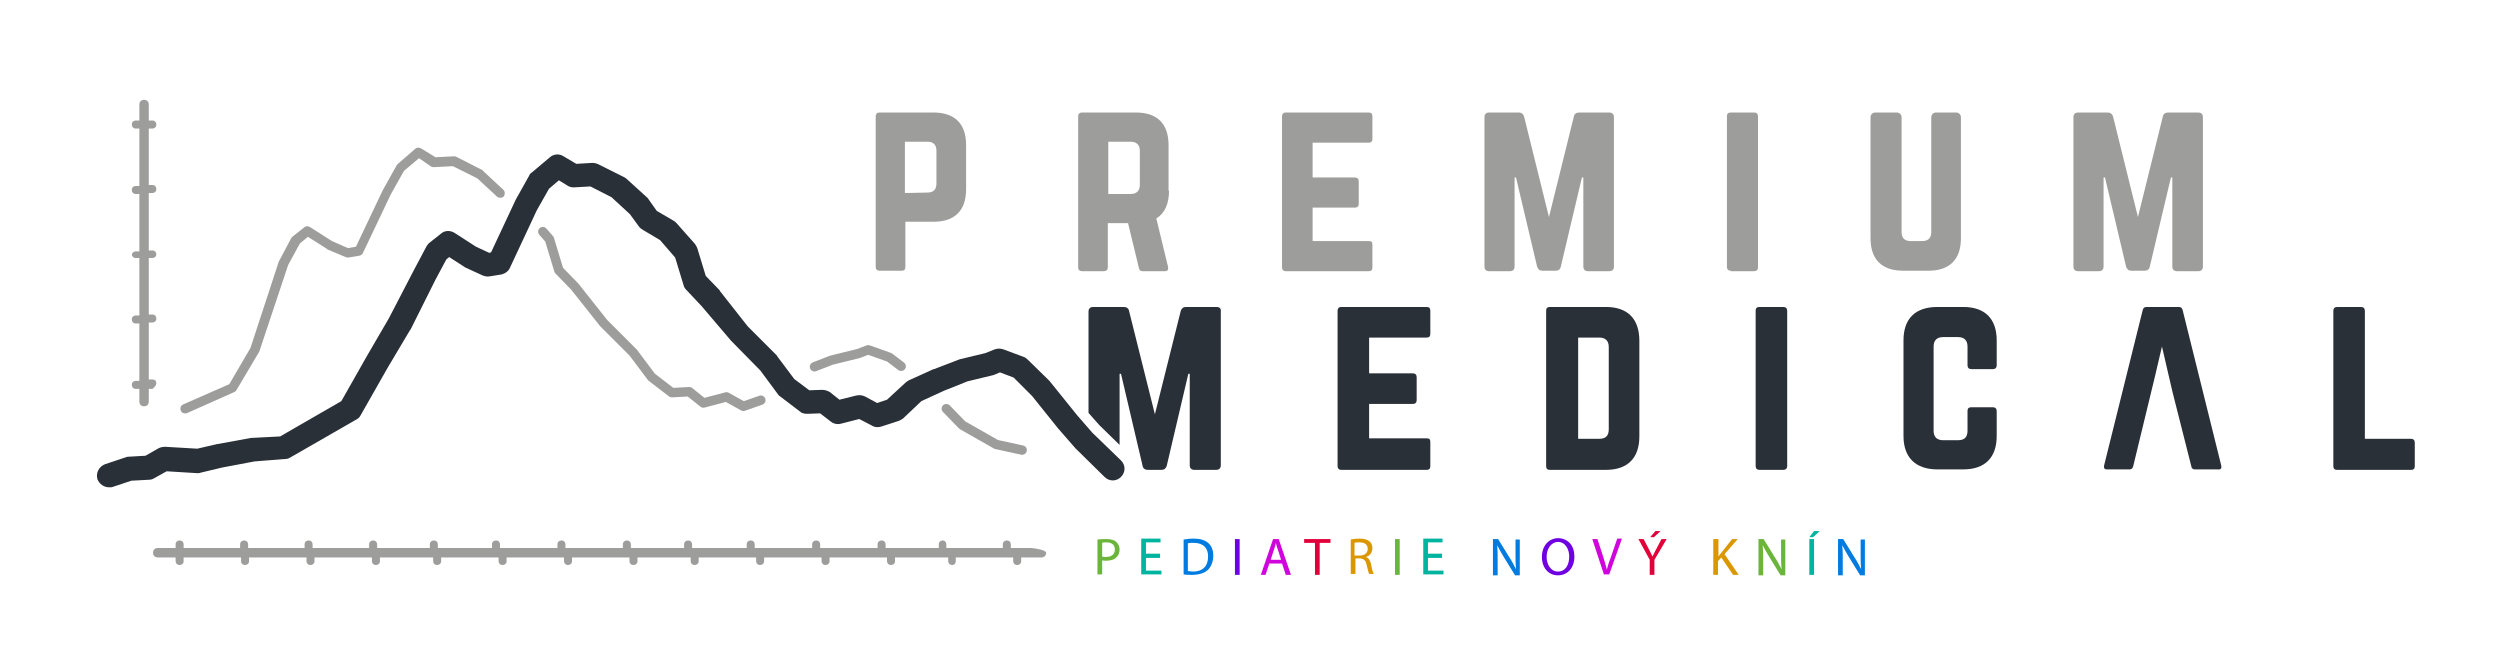 <?xml version="1.0" encoding="utf-8"?>
<!-- Generator: Adobe Illustrator 22.0.0, SVG Export Plug-In . SVG Version: 6.00 Build 0)  -->
<svg version="1.1" id="Vrstva_1" xmlns="http://www.w3.org/2000/svg" xmlns:xlink="http://www.w3.org/1999/xlink" x="0px" y="0px"
	 viewBox="0 0 531 137.1" style="enable-background:new 0 0 531 137.1;" xml:space="preserve">
<style type="text/css">
	.st0{fill:#9D9D9C;}
	.st1{fill:#2A3038;}
	.st2{fill:none;stroke:#9D9D9C;stroke-width:2;stroke-linecap:round;stroke-linejoin:round;stroke-miterlimit:10;}
	.st3{fill:#6CB53C;}
	.st4{fill:#00B59F;}
	.st5{fill:#007BE0;}
	.st6{fill:#6E00E2;}
	.st7{fill:#D005DB;}
	.st8{fill:#E2003B;}
	.st9{fill:#DB9700;}
</style>
<g>
	<path class="st0" d="M186,24.7c0-0.5,0.3-0.8,0.8-0.8h11.5c4.5,0,6.9,2.4,6.9,6.9v9.4c0,4.5-2.4,6.9-6.9,6.9l-6,0v9.6
		c0,0.5-0.2,0.8-0.8,0.8l-4.7,0c-0.5,0-0.8-0.3-0.8-0.8V24.7z M197,40.9c1.3,0,1.9-0.7,1.9-1.9v-7c0-1.2-0.6-1.9-1.9-1.9l-4.8,0V41
		L197,40.9z"/>
	<path class="st0" d="M248.3,40.5c0,2.8-0.9,4.8-2.7,5.9l2.5,10.3c0.1,0.6-0.1,0.9-0.7,0.9h-4.7c-0.5,0-0.7-0.2-0.8-0.7l-2.3-9.5
		h-4.3v9.4c0,0.5-0.3,0.8-0.8,0.8h-4.7c-0.5,0-0.8-0.3-0.8-0.8V24.7c0-0.5,0.3-0.8,0.8-0.8h11.5c4.5,0,6.9,2.4,6.9,6.9V40.5z
		 M240.2,41.2c1.2,0,1.9-0.7,1.9-1.9V32c0-1.2-0.7-1.9-1.9-1.9h-4.8v11.1H240.2z"/>
	<path class="st0" d="M291.5,29.5c0,0.5-0.2,0.8-0.8,0.8h-11.9v7.4h9c0.5,0,0.8,0.3,0.8,0.8v4.8c0,0.5-0.3,0.8-0.8,0.8h-9v7.1h11.9
		c0.6,0,0.8,0.2,0.8,0.8v4.8c0,0.5-0.2,0.8-0.8,0.8h-17.7c-0.4,0-0.7-0.3-0.7-0.8V24.7c0-0.5,0.3-0.8,0.7-0.8h17.7
		c0.6,0,0.8,0.3,0.8,0.8V29.5z"/>
	<path class="st0" d="M341.8,23.9c0.6,0,1,0.3,1,1v31.7c0,0.6-0.3,1-1,1h-4.5c-0.6,0-1-0.3-1-1V37.7h-0.3l-4.5,19
		c-0.1,0.5-0.5,0.8-1.1,0.8h-2.8c-0.6,0-0.9-0.3-1.1-0.8l-4.5-19h-0.3v18.9c0,0.6-0.3,1-1,1h-4.4c-0.6,0-1-0.3-1-1V24.9
		c0-0.6,0.3-1,1-1h6.3c0.6,0,0.9,0.3,1.1,0.8l5.3,21.4l5.3-21.4c0.1-0.5,0.5-0.8,1.1-0.8H341.8z"/>
	<path class="st0" d="M367.6,57.5c-0.5,0-0.8-0.3-0.8-0.8V24.7c0-0.5,0.2-0.8,0.8-0.8h5c0.5,0,0.8,0.3,0.8,0.8v32.1
		c0,0.5-0.3,0.8-0.8,0.8H367.6z"/>
	<path class="st0" d="M415.5,23.9c0.5,0,1,0.4,1,1v25.7c0,4.5-2.4,6.9-6.9,6.9h-5.4c-4.5,0-6.9-2.4-6.9-6.9V24.9c0-0.5,0.4-1,1-1
		h4.6c0.5,0,1,0.4,1,1v24.4c0,1.3,0.7,1.9,1.9,1.9h2.5c1.2,0,1.9-0.6,1.9-1.9V24.9c0-0.5,0.4-1,1-1H415.5z"/>
	<path class="st0" d="M466.9,23.9c0.6,0,1,0.3,1,1v31.7c0,0.6-0.3,1-1,1h-4.5c-0.6,0-1-0.3-1-1V37.7h-0.3l-4.5,19
		c-0.1,0.5-0.5,0.8-1.1,0.8h-2.8c-0.6,0-0.9-0.3-1.1-0.8l-4.5-19h-0.3v18.9c0,0.6-0.3,1-1,1h-4.4c-0.6,0-1-0.3-1-1V24.9
		c0-0.6,0.3-1,1-1h6.3c0.6,0,0.9,0.3,1.1,0.8l5.3,21.4l5.3-21.4c0.1-0.5,0.5-0.8,1.1-0.8H466.9z"/>
	<path class="st1" d="M303.8,70.9c0,0.5-0.2,0.8-0.8,0.8h-12.2v7.6h9.3c0.5,0,0.8,0.3,0.8,0.8v4.9c0,0.5-0.3,0.8-0.8,0.8h-9.3v7.3
		H303c0.6,0,0.8,0.2,0.8,0.8V99c0,0.5-0.2,0.8-0.8,0.8h-18.2c-0.4,0-0.7-0.3-0.7-0.8V66c0-0.5,0.3-0.8,0.7-0.8H303
		c0.6,0,0.8,0.3,0.8,0.8V70.9z"/>
	<path class="st1" d="M328.4,66c0-0.5,0.2-0.8,0.8-0.8h11.9c4.6,0,7.1,2.5,7.1,7.2v20.3c0,4.6-2.5,7.1-7.1,7.1h-11.9
		c-0.5,0-0.8-0.2-0.8-0.8V66z M339.7,93.2c1.3,0,2-0.6,2-2V73.7c0-1.3-0.7-2-2-2h-4.5v21.5H339.7z"/>
	<path class="st1" d="M373.7,99.8c-0.5,0-0.8-0.3-0.8-0.8V66c0-0.5,0.2-0.8,0.8-0.8h5.1c0.5,0,0.8,0.3,0.8,0.8v33
		c0,0.5-0.3,0.8-0.8,0.8H373.7z"/>
	<path class="st1" d="M424.1,77.6c0,0.5-0.3,0.8-0.8,0.8h-4.6c-0.5,0-0.8-0.3-0.8-0.8v-4c0-1.3-0.7-2-2-2h-3.2c-1.3,0-2,0.7-2,2
		v17.9c0,1.3,0.7,2,2,2h3.2c1.3,0,2-0.6,2-2v-4.2c0-0.5,0.2-0.8,0.8-0.8h4.6c0.5,0,0.8,0.3,0.8,0.8v5.3c0,4.6-2.5,7.1-7.1,7.1h-5.5
		c-4.6,0-7.2-2.5-7.2-7.1V72.3c0-4.6,2.5-7.1,7.2-7.1h5.5c4.6,0,7.1,2.5,7.1,7.1V77.6z"/>
	<path class="st1" d="M502.3,93.2h9.8c0.5,0,0.8,0.3,0.8,0.8V99c0,0.5-0.2,0.8-0.8,0.8h-15.7c-0.5,0-0.8-0.2-0.8-0.8V66
		c0-0.5,0.3-0.8,0.8-0.8h5.1c0.5,0,0.8,0.3,0.8,0.8V93.2z"/>
</g>
<path class="st1" d="M471.8,98.9l-8.2-33c-0.1-0.5-0.4-0.7-0.8-0.7h-6.9c-0.4,0-0.7,0.2-0.8,0.7l-8.2,33c-0.1,0.5,0.1,0.8,0.6,0.8
	h4.8c0.4,0,0.7-0.2,0.8-0.7l1.5-6.2h0l3.1-12.8l1.5-6.4l2.2,9.5l0,0l4.1,16.2c0.1,0.2,0.3,0.4,0.7,0.4h4.8
	C471.7,99.8,471.9,99.5,471.8,98.9z"/>
<path class="st1" d="M258.4,65.2h-6.5c-0.6,0-0.9,0.3-1.1,0.8l-5.5,22l-5.5-22c-0.1-0.5-0.5-0.8-1.1-0.8h-6.5c-0.6,0-1,0.3-1,1v21.5
	l2.3,2.6l4.3,4.2V79.4h0.3l4.6,19.6c0.1,0.5,0.5,0.8,1.1,0.8h2.9c0.6,0,0.9-0.3,1.1-0.8l4.6-19.6h0.3v19.4c0,0.6,0.3,1,1,1h4.6
	c0.6,0,1-0.3,1-1V66.2C259.4,65.5,259,65.2,258.4,65.2z"/>
<path class="st1" d="M23.1,103.5c-1,0-2-0.7-2.4-1.7c-0.4-1.3,0.3-2.7,1.6-3.2l4.5-1.5C27,97,27.2,97,27.4,97l3.5-0.2l2.8-1.6
	c0.4-0.2,0.9-0.3,1.4-0.3l6.8,0.4l4.3-1c0,0,0.1,0,0.1,0l7.1-1.3c0.1,0,0.2,0,0.3,0l5.8-0.3l13-7.5l5.5-9.7l4.6-7.9L88,57.2l2.6-4.9
	c0.2-0.3,0.4-0.6,0.7-0.8l2.4-1.9c0.8-0.7,2-0.7,2.9-0.1l4.5,2.9l2.8,1.3l0.4-0.1l5.2-11.1c0-0.1,0.1-0.1,0.1-0.2l2.8-5
	c0.1-0.3,0.3-0.5,0.6-0.7l3.8-3.2c0.8-0.7,2-0.8,2.9-0.2l2.7,1.6l3.4-0.2c0.4,0,0.9,0.1,1.3,0.3l5.4,2.7c0.2,0.1,0.4,0.2,0.6,0.4
	l4.4,4c0.1,0.1,0.2,0.2,0.3,0.4l1.7,2.4l3.6,2.1c0.2,0.1,0.4,0.3,0.6,0.5l3.9,4.4c0.2,0.3,0.4,0.6,0.5,0.9l1.8,5.9l2.9,3
	c0.1,0.1,0.1,0.1,0.1,0.2l5.9,7.5l6.1,6.1c0.1,0.1,0.2,0.2,0.2,0.3l3.6,4.8l3.2,2.4l2.7-0.1c0.6,0,1.2,0.2,1.7,0.5l2,1.6l3.6-0.9
	c0.6-0.1,1.2-0.1,1.8,0.2l2.6,1.4l2.1-0.7l3.9-3.6c0.2-0.2,0.4-0.3,0.7-0.5l5.3-2.4c0,0,0.1,0,0.1,0l5.2-2c0.1,0,0.2-0.1,0.3-0.1
	l5.4-1.3l2-0.8c0.6-0.2,1.2-0.2,1.8,0l4.3,1.6c0.3,0.1,0.6,0.3,0.9,0.6l4.4,4.3c0.1,0.1,0.1,0.1,0.2,0.2l5.8,7.2l3.3,3.8l6.1,5.9
	c1,1,1,2.5,0,3.5c-1,1-2.5,1-3.5,0l-6.1-6c0,0-0.1-0.1-0.1-0.1l-3.4-3.9c0,0,0-0.1-0.1-0.1l-5.7-7.1l-3.9-3.9l-2.9-1.1l-1.2,0.5
	c-0.1,0-0.2,0.1-0.3,0.1l-5.4,1.3l-5,2l-4.8,2.2l-3.9,3.7c-0.3,0.2-0.6,0.4-0.9,0.5l-3.7,1.2c-0.7,0.2-1.4,0.2-2-0.2l-2.7-1.4
	l-3.9,1c-0.8,0.2-1.6,0-2.2-0.5l-2.2-1.7l-2.7,0.1c-0.6,0-1.2-0.1-1.6-0.5l-4.2-3.2c-0.2-0.1-0.4-0.3-0.5-0.5l-3.7-5l-6-6.1
	c-0.1-0.1-0.1-0.1-0.2-0.2L149,65l-3.2-3.4c-0.3-0.3-0.5-0.6-0.6-1l-1.8-5.9l-3.2-3.7l-3.7-2.2c-0.3-0.2-0.6-0.4-0.8-0.7l-1.9-2.6
	l-3.9-3.6l-4.5-2.3l-3.5,0.2c-0.5,0-1-0.1-1.4-0.4l-1.8-1.1l-2.1,1.8l-2.6,4.6l-5.7,12.2c-0.3,0.7-1,1.2-1.8,1.4l-2.5,0.4
	c-0.5,0.1-1,0-1.5-0.2l-3.7-1.7c-0.1-0.1-0.2-0.1-0.3-0.2l-3.1-2l-0.6,0.5l-2.3,4.3L87.2,70c0,0-0.1,0.1-0.1,0.1L82.4,78l-5.8,10.2
	c-0.2,0.4-0.5,0.7-0.9,0.9l-14.1,8.1c-0.3,0.2-0.7,0.3-1.1,0.3L54.1,98l-6.9,1.3l-4.6,1.1c-0.2,0.1-0.5,0.1-0.7,0.1l-6.5-0.4
	l-2.7,1.5c-0.3,0.2-0.7,0.3-1.1,0.3l-3.7,0.2l-4.2,1.4C23.6,103.5,23.3,103.5,23.1,103.5z"/>
<polyline class="st2" points="161.6,85 157.9,86.3 154.3,84.3 149.4,85.6 146.4,83.2 142.7,83.4 138.4,80.1 134.5,74.9 128.2,68.6 
	122.1,60.9 118.7,57.4 116.7,50.8 115.3,49.2 "/>
<polyline class="st2" points="191.4,77.8 188.9,75.9 184.4,74.3 182.3,75.1 176.6,76.5 173,77.9 "/>
<polyline class="st2" points="217.1,95.6 211.6,94.4 204.4,90.3 201,86.8 "/>
<path class="st2" d="M32.3,81.8"/>
<path class="st0" d="M39.3,87.8c-0.4,0-0.8-0.2-0.9-0.6c-0.2-0.5,0-1.1,0.5-1.3l9.8-4.3l4.5-7.7l6-18.3c0-0.1,0-0.1,0.1-0.2l2.6-4.9
	c0.1-0.1,0.2-0.2,0.3-0.3l2.4-1.9c0.3-0.3,0.8-0.3,1.2-0.1l4.7,3l3.4,1.5l1.7-0.3l5.7-12l2.9-5.2c0.1-0.1,0.1-0.2,0.2-0.3l3.8-3.3
	c0.3-0.3,0.8-0.3,1.2-0.1l3.1,1.9l3.9-0.2c0.2,0,0.3,0,0.5,0.1l5.5,2.8c0.1,0,0.2,0.1,0.2,0.2l4.3,4c0.4,0.4,0.4,1,0.1,1.4
	s-1,0.4-1.4,0.1l-4.2-3.9l-5.2-2.6l-4,0.2c-0.2,0-0.4,0-0.6-0.1L89,33.6l-3.2,2.7l-2.8,5l-5.9,12.4c-0.1,0.3-0.4,0.5-0.7,0.6
	L74,54.7c-0.2,0-0.4,0-0.6-0.1L69.6,53c0,0-0.1,0-0.1-0.1l-4.1-2.6l-1.7,1.4l-2.5,4.6l-6.1,18.3c0,0.1-0.1,0.1-0.1,0.2l-4.8,8.1
	c-0.1,0.2-0.3,0.3-0.5,0.4l-10.1,4.5C39.6,87.8,39.4,87.8,39.3,87.8z"/>
<g>
	<path class="st0" d="M219,116.4h-4.3v-0.8c0-0.4-0.3-0.8-0.8-0.8h-0.1c-0.4,0-0.8,0.3-0.8,0.8v0.8H201v-0.8c0-0.4-0.3-0.8-0.7-0.8
		h-0.1c-0.4,0-0.8,0.3-0.8,0.8v0.8h-11.3v-0.8c0-0.4-0.3-0.8-0.8-0.8h-0.1c-0.4,0-0.8,0.3-0.8,0.8v0.8h-12.2v-0.8
		c0-0.4-0.3-0.8-0.8-0.8h-0.1c-0.4,0-0.8,0.3-0.8,0.8v0.8h-12.2v-0.8c0-0.4-0.3-0.8-0.8-0.8h-0.1c-0.4,0-0.8,0.3-0.8,0.8v0.8H147
		v-0.8c0-0.4-0.3-0.8-0.8-0.8h-0.1c-0.4,0-0.8,0.3-0.8,0.8v0.8h-11.3v-0.8c0-0.4-0.3-0.8-0.8-0.8h-0.1c-0.4,0-0.8,0.3-0.8,0.8v0.8
		h-12.2v-0.8c0-0.4-0.3-0.8-0.8-0.8h-0.1c-0.4,0-0.8,0.3-0.8,0.8v0.8h-12.2v-0.8c0-0.4-0.3-0.8-0.8-0.8h-0.1c-0.4,0-0.8,0.3-0.8,0.8
		v0.8H93v-0.8c0-0.4-0.3-0.8-0.8-0.8h-0.1c-0.4,0-0.8,0.3-0.8,0.8v0.8H80.1v-0.8c0-0.4-0.3-0.8-0.8-0.8h-0.1c-0.4,0-0.8,0.3-0.8,0.8
		v0.8H66.4v-0.8c0-0.4-0.3-0.8-0.8-0.8h-0.1c-0.4,0-0.8,0.3-0.8,0.8v0.8H52.7v-0.8c0-0.4-0.3-0.8-0.8-0.8h-0.1
		c-0.4,0-0.8,0.3-0.8,0.8v0.8H39v-0.8c0-0.4-0.3-0.8-0.8-0.8h-0.1c-0.4,0-0.8,0.3-0.8,0.8v0.8h-3.8c-0.6,0-1,0.4-1,1s0.4,1,1,1h3.8
		v0.8c0,0.4,0.3,0.8,0.8,0.8h0.1c0.4,0,0.8-0.3,0.8-0.8v-0.8h12.2v0.8c0,0.4,0.3,0.8,0.8,0.8h0.1c0.4,0,0.8-0.3,0.8-0.8v-0.8h12.2
		v0.8c0,0.4,0.3,0.8,0.8,0.8h0.1c0.4,0,0.8-0.3,0.8-0.8v-0.8h12.2v0.8c0,0.4,0.3,0.8,0.8,0.8h0.1c0.4,0,0.8-0.3,0.8-0.8v-0.8h11.3
		v0.8c0,0.4,0.3,0.8,0.8,0.8h0.1c0.4,0,0.8-0.3,0.8-0.8v-0.8h12.2v0.8c0,0.4,0.3,0.8,0.8,0.8h0.1c0.4,0,0.8-0.3,0.8-0.8v-0.8h12.2
		v0.8c0,0.4,0.3,0.8,0.8,0.8h0.1c0.4,0,0.8-0.3,0.8-0.8v-0.8h12.2v0.8c0,0.4,0.3,0.8,0.8,0.8h0.1c0.4,0,0.8-0.3,0.8-0.8v-0.8h11.3
		v0.8c0,0.4,0.3,0.8,0.8,0.8h0.1c0.4,0,0.8-0.3,0.8-0.8v-0.8h12.2v0.8c0,0.4,0.3,0.8,0.8,0.8h0.1c0.4,0,0.8-0.3,0.8-0.8v-0.8h12.2
		v0.8c0,0.4,0.3,0.8,0.8,0.8h0.1c0.4,0,0.8-0.3,0.8-0.8v-0.8h12.2v0.8c0,0.4,0.3,0.8,0.8,0.8h0.1c0.4,0,0.8-0.3,0.8-0.8v-0.8h11.3
		v0.8c0,0.4,0.3,0.8,0.8,0.8h0.1c0.4,0,0.7-0.3,0.7-0.8v-0.8h12.2v0.8c0,0.4,0.3,0.8,0.8,0.8h0.1c0.4,0,0.8-0.3,0.8-0.8v-0.8h4.3
		c0.6,0,1-0.4,1-1S219.5,116.4,219,116.4z"/>
	<path class="st0" d="M33.2,81.4L33.2,81.4c0-0.5-0.3-0.8-0.8-0.8h-0.8V68.5h0.8c0.4,0,0.8-0.3,0.8-0.8v-0.1c0-0.4-0.3-0.8-0.8-0.8
		h-0.8V54.8h0.8c0.4,0,0.8-0.3,0.8-0.8V54c0-0.4-0.3-0.8-0.8-0.8h-0.8V41h0.8c0.4,0,0.8-0.3,0.8-0.8v-0.1c0-0.4-0.3-0.8-0.8-0.8
		h-0.8V27.3h0.8c0.4,0,0.8-0.3,0.8-0.8v-0.1c0-0.4-0.3-0.8-0.8-0.8h-0.8v-3.4c0-0.6-0.4-1-1-1s-1,0.4-1,1v3.4h-0.8
		c-0.4,0-0.8,0.3-0.8,0.8v0.1c0,0.4,0.3,0.8,0.8,0.8h0.8v12.2h-0.8c-0.4,0-0.8,0.3-0.8,0.8v0.1c0,0.4,0.3,0.8,0.8,0.8h0.8v12.2h-0.8
		c-0.4,0-0.8,0.3-0.8,0.8V54c0,0.4,0.3,0.8,0.8,0.8h0.8v12.2h-0.8c-0.4,0-0.8,0.3-0.8,0.8v0.1c0,0.4,0.3,0.8,0.8,0.8h0.8v12.2h-0.8
		c-0.4,0-0.8,0.3-0.8,0.8v0.1c0,0.4,0.3,0.8,0.8,0.8h0.8v2.7c0,0.6,0.4,1,1,1s1-0.4,1-1v-2.7h0.8C32.8,82.2,33.2,81.9,33.2,81.4z"/>
</g>
<path class="st2" d="M49.4,83.1"/>
<g>
	<path class="st3" d="M233.1,114.6c0.5-0.1,1.1-0.1,1.9-0.1c1,0,1.7,0.2,2.1,0.6c0.4,0.4,0.7,0.9,0.7,1.6c0,0.7-0.2,1.2-0.6,1.6
		c-0.5,0.6-1.4,0.8-2.3,0.8c-0.3,0-0.6,0-0.8-0.1v3h-1V114.6z M234.1,118.2c0.2,0.1,0.5,0.1,0.8,0.1c1.2,0,1.9-0.6,1.9-1.6
		c0-1-0.7-1.5-1.8-1.5c-0.4,0-0.8,0-0.9,0.1V118.2z"/>
	<path class="st4" d="M246.4,118.5h-3v2.7h3.3v0.8h-4.3v-7.6h4.1v0.8h-3.1v2.4h3V118.5z"/>
	<path class="st5" d="M251.4,114.6c0.6-0.1,1.3-0.2,2.1-0.2c1.4,0,2.4,0.3,3.1,0.9c0.7,0.6,1.1,1.5,1.1,2.7c0,1.2-0.4,2.3-1.1,3
		c-0.7,0.7-1.9,1.1-3.4,1.1c-0.7,0-1.3,0-1.8-0.1V114.6z M252.4,121.3c0.2,0,0.6,0.1,1,0.1c2.1,0,3.2-1.2,3.2-3.2
		c0-1.8-1-2.9-3.1-2.9c-0.5,0-0.9,0-1.2,0.1V121.3z"/>
	<path class="st6" d="M263.3,114.5v7.6h-1v-7.6H263.3z"/>
	<path class="st7" d="M269.6,119.7l-0.8,2.4h-1l2.6-7.6h1.2l2.6,7.6h-1.1l-0.8-2.4H269.6z M272.1,118.9l-0.7-2.2
		c-0.2-0.5-0.3-0.9-0.4-1.4h0c-0.1,0.5-0.2,0.9-0.4,1.4l-0.7,2.2H272.1z"/>
	<path class="st8" d="M279.3,115.3H277v-0.8h5.6v0.8h-2.3v6.8h-1V115.3z"/>
	<path class="st9" d="M286.8,114.6c0.5-0.1,1.2-0.2,1.9-0.2c1.1,0,1.7,0.2,2.2,0.6c0.4,0.3,0.6,0.9,0.6,1.4c0,1-0.6,1.7-1.4,1.9v0
		c0.6,0.2,0.9,0.7,1.1,1.5c0.2,1.1,0.4,1.8,0.6,2.1h-1c-0.1-0.2-0.3-0.9-0.5-1.8c-0.2-1.1-0.6-1.4-1.5-1.5h-0.9v3.3h-1V114.6z
		 M287.8,118h1c1.1,0,1.7-0.6,1.7-1.4c0-1-0.7-1.4-1.8-1.4c-0.5,0-0.8,0-1,0.1V118z"/>
	<path class="st3" d="M297.3,114.5v7.6h-1v-7.6H297.3z"/>
	<path class="st4" d="M306.3,118.5h-3v2.7h3.3v0.8h-4.3v-7.6h4.1v0.8h-3.1v2.4h3V118.5z"/>
	<path class="st5" d="M317.1,122.1v-7.6h1.1l2.4,3.9c0.6,0.9,1,1.7,1.4,2.5l0,0c-0.1-1-0.1-1.9-0.1-3.1v-3.2h0.9v7.6h-1l-2.4-3.9
		c-0.5-0.8-1-1.7-1.4-2.5l0,0c0.1,1,0.1,1.9,0.1,3.1v3.3H317.1z"/>
	<path class="st6" d="M334.4,118.2c0,2.6-1.6,4-3.5,4c-2,0-3.4-1.6-3.4-3.9c0-2.4,1.5-4,3.5-4C333.1,114.4,334.4,115.9,334.4,118.2z
		 M328.5,118.3c0,1.6,0.9,3.1,2.4,3.1c1.6,0,2.4-1.4,2.4-3.2c0-1.5-0.8-3.1-2.4-3.1C329.3,115.2,328.5,116.7,328.5,118.3z"/>
	<path class="st7" d="M340.7,122.1l-2.5-7.6h1.1l1.2,3.7c0.3,1,0.6,2,0.8,2.8h0c0.2-0.9,0.5-1.8,0.9-2.8l1.3-3.8h1l-2.7,7.6H340.7z"
		/>
	<path class="st8" d="M350.4,122.1v-3.2l-2.4-4.4h1.1l1.1,2.1c0.3,0.6,0.5,1,0.8,1.6h0c0.2-0.5,0.5-1,0.8-1.6l1.1-2.1h1.1l-2.6,4.4
		v3.2H350.4z M352.7,112.8l-1.4,1.3h-0.8l1.1-1.3H352.7z"/>
	<path class="st9" d="M364,114.5h1v3.7h0c0.2-0.3,0.4-0.6,0.6-0.8l2.3-2.9h1.2l-2.8,3.2l3,4.4h-1.2l-2.5-3.7l-0.7,0.8v2.9h-1V114.5z
		"/>
	<path class="st3" d="M373.5,122.1v-7.6h1.1l2.4,3.9c0.6,0.9,1,1.7,1.4,2.5l0,0c-0.1-1-0.1-1.9-0.1-3.1v-3.2h0.9v7.6h-1l-2.4-3.9
		c-0.5-0.8-1-1.7-1.4-2.5l0,0c0.1,1,0.1,1.9,0.1,3.1v3.3H373.5z"/>
	<path class="st4" d="M386.5,112.8l-1.4,1.3h-0.8l1-1.3H386.5z M385.3,114.5v7.6h-1v-7.6H385.3z"/>
	<path class="st5" d="M390.4,122.1v-7.6h1.1l2.4,3.9c0.6,0.9,1,1.7,1.4,2.5l0,0c-0.1-1-0.1-1.9-0.1-3.1v-3.2h0.9v7.6h-1l-2.4-3.9
		c-0.5-0.8-1-1.7-1.4-2.5l0,0c0.1,1,0.1,1.9,0.1,3.1v3.3H390.4z"/>
</g>
</svg>

